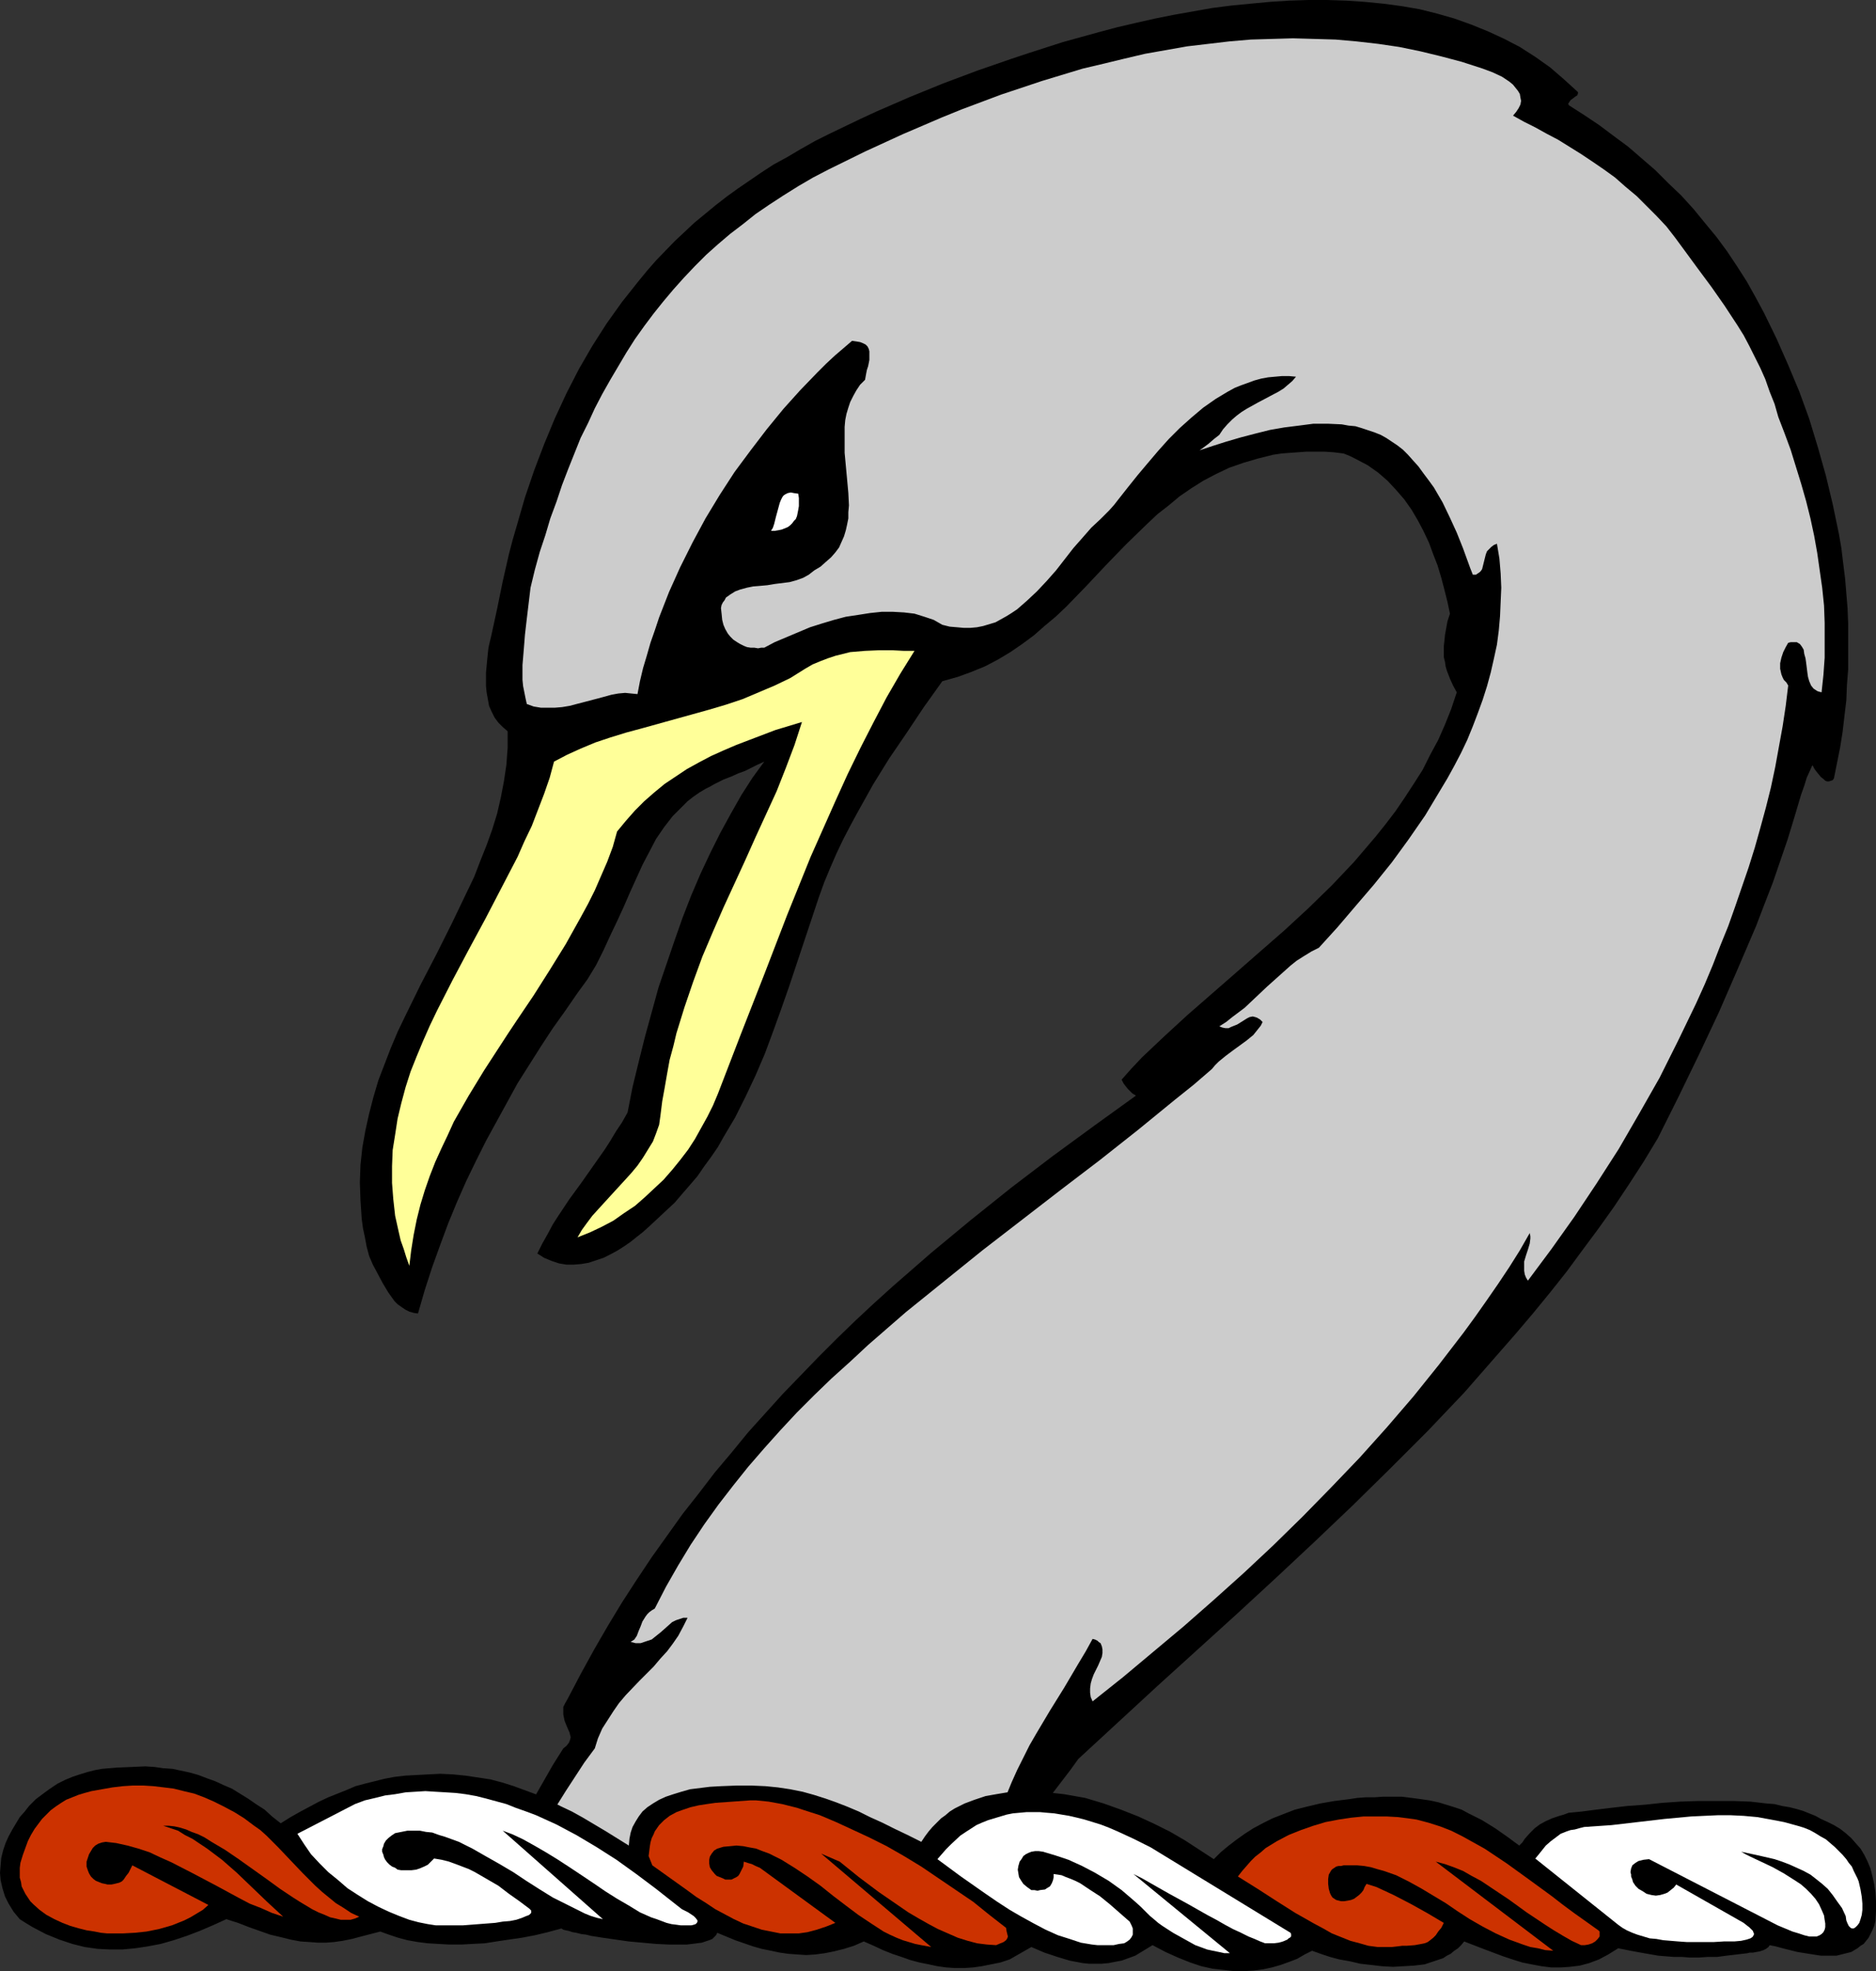 <?xml version="1.0" encoding="UTF-8" standalone="no"?>
<svg
   version="1.0"
   width="129.724mm"
   height="136.22mm"
   id="svg11"
   sodipodi:docname="Swan 1.wmf"
   xmlns:inkscape="http://www.inkscape.org/namespaces/inkscape"
   xmlns:sodipodi="http://sodipodi.sourceforge.net/DTD/sodipodi-0.dtd"
   xmlns="http://www.w3.org/2000/svg"
   xmlns:svg="http://www.w3.org/2000/svg">
  <rect width="100%" height="100%" fill="#333333" stroke="none"/>
  <sodipodi:namedview
     id="namedview11"
     pagecolor="#ffffff"
     bordercolor="#000000"
     borderopacity="0.25"
     inkscape:showpageshadow="2"
     inkscape:pageopacity="0.0"
     inkscape:pagecheckerboard="0"
     inkscape:deskcolor="#d1d1d1"
     inkscape:document-units="mm" />
  <defs
     id="defs1">
    <pattern
       id="WMFhbasepattern"
       patternUnits="userSpaceOnUse"
       width="6"
       height="6"
       x="0"
       y="0" />
  </defs>
  <path
     style="fill:#000000;fill-opacity:1;fill-rule:evenodd;stroke:none"
     d="M 127.825,493.679 H 263.246 l 0.646,-2.747 0.646,-2.586 0.808,-2.747 1.131,-2.586 0.646,-1.778 0.808,-1.778 1.778,-3.232 1.778,-2.909 1.939,-2.747 4.202,-5.494 2.101,-2.747 2.101,-2.909 10.342,-9.534 10.342,-9.534 10.342,-9.373 10.342,-9.373 10.342,-9.534 10.019,-9.373 10.019,-9.534 9.858,-9.696 9.696,-9.696 9.534,-10.019 4.525,-5.171 4.525,-5.171 4.525,-5.171 4.525,-5.333 4.363,-5.333 4.363,-5.494 4.04,-5.494 4.202,-5.656 4.04,-5.656 3.878,-5.817 3.878,-5.979 3.717,-6.141 5.494,-10.989 5.333,-10.989 5.171,-10.989 4.848,-11.15 4.848,-11.312 2.101,-5.494 2.262,-5.817 1.939,-5.656 1.939,-5.656 1.778,-5.817 1.778,-5.979 0.808,-2.262 0.646,-2.101 0.808,-1.778 0.646,-1.454 0.162,0.162 0.162,0.323 0.162,0.323 0.323,0.485 0.646,0.808 0.808,0.97 0.808,0.646 0.323,0.323 0.485,0.162 h 0.485 l 0.485,-0.162 0.485,-0.162 0.323,-0.485 0.808,-4.04 0.808,-4.04 0.646,-4.04 0.485,-4.202 0.485,-4.04 0.162,-4.04 0.323,-4.04 v -4.04 -3.878 -4.04 l -0.162,-4.04 -0.323,-3.878 -0.323,-3.878 -0.485,-3.878 -0.485,-4.04 -0.646,-3.717 -1.616,-7.757 -1.778,-7.433 -2.101,-7.433 -2.262,-7.433 -2.586,-7.11 -2.909,-6.949 -3.07,-6.949 -3.232,-6.625 -2.262,-4.202 -2.262,-4.04 -2.586,-4.04 -2.586,-3.878 -2.747,-3.717 -3.07,-3.717 -2.909,-3.555 -3.232,-3.555 -3.394,-3.232 -3.394,-3.394 -3.555,-3.07 -3.555,-3.07 -3.717,-2.747 -3.878,-2.909 -3.878,-2.586 -4.04,-2.586 v -0.162 l -0.162,-0.162 0.323,-0.485 0.323,-0.485 1.293,-0.97 0.485,-0.323 0.162,-0.485 v -0.323 l -0.162,-0.162 -3.555,-3.232 -3.555,-3.07 -3.878,-2.747 -4.04,-2.586 -4.04,-2.101 -4.202,-1.939 -4.363,-1.778 -4.525,-1.616 -4.525,-1.293 -4.525,-1.131 -4.686,-0.808 -4.848,-0.646 L 356.651,0.485 351.803,0.162 346.793,0 h -4.848 l -5.01,0.162 -5.01,0.323 -5.171,0.485 -5.01,0.485 -5.01,0.646 -10.019,1.778 -4.848,0.97 -5.01,1.131 -4.848,1.131 -4.848,1.293 -4.686,1.293 -4.686,1.293 -4.525,1.454 -4.525,1.454 -4.363,1.454 -8.888,3.07 -9.05,3.394 -8.726,3.555 -8.565,3.717 -4.202,1.939 -4.04,1.939 -4.04,1.939 -3.878,1.939 -3.717,2.101 -3.555,2.101 -3.555,1.939 -3.232,2.101 -3.07,2.101 -3.07,2.101 -2.909,2.101 -2.909,2.262 -2.747,2.262 -2.747,2.262 -2.586,2.424 -2.586,2.424 -4.848,5.01 -2.262,2.586 -2.262,2.747 -4.363,5.494 -4.04,5.656 -3.717,5.817 -3.555,6.141 -3.232,6.302 -3.07,6.625 -2.747,6.625 -2.586,6.787 -2.424,7.11 -2.101,7.272 -1.131,3.878 -0.97,3.717 -0.808,3.555 -0.808,3.555 -1.454,7.11 -0.808,3.717 -0.808,3.717 -0.323,1.293 -0.323,1.454 -0.162,1.454 -0.162,1.616 -0.323,3.394 v 1.778 1.778 l 0.162,1.616 0.323,1.778 0.323,1.778 0.646,1.454 0.808,1.616 0.97,1.293 1.131,1.131 1.293,1.131 v 4.363 l -0.323,4.363 -0.646,4.363 -0.808,4.202 -0.97,4.202 -1.293,4.202 -1.454,4.04 -1.616,4.04 -1.616,4.202 -1.939,4.04 -3.878,8.08 -4.04,8.08 -4.202,8.08 -4.04,8.241 -1.939,4.04 -1.778,4.202 -1.616,4.202 -1.616,4.202 -1.293,4.363 -1.131,4.363 -0.97,4.363 -0.808,4.525 -0.485,4.525 -0.162,4.525 0.162,4.686 0.323,4.848 0.323,2.424 0.485,2.262 0.485,2.586 0.646,2.424 0.485,1.131 0.485,1.131 1.293,2.424 1.293,2.424 1.454,2.424 0.808,1.131 0.808,1.131 0.808,0.808 1.131,0.808 0.97,0.646 0.97,0.485 1.131,0.323 1.131,0.162 1.778,-6.141 1.939,-5.979 2.101,-5.817 2.101,-5.656 2.262,-5.494 2.424,-5.494 2.586,-5.333 2.586,-5.171 2.747,-5.01 2.747,-5.01 2.747,-5.01 3.07,-4.848 3.07,-4.848 3.07,-4.686 3.232,-4.525 3.232,-4.686 2.586,-3.555 2.262,-3.717 1.939,-3.878 1.778,-3.878 1.778,-3.717 1.778,-3.878 1.616,-3.717 1.616,-3.555 1.616,-3.555 1.778,-3.394 1.778,-3.394 2.101,-3.07 2.262,-2.909 1.293,-1.293 1.293,-1.293 1.293,-1.293 1.454,-1.131 1.616,-1.131 1.616,-0.97 1.293,-0.646 1.131,-0.646 2.262,-1.131 2.101,-0.808 1.778,-0.808 1.778,-0.646 3.232,-1.616 1.778,-0.808 -3.07,4.202 -2.909,4.525 -2.747,4.848 -2.747,5.01 -2.586,5.171 -2.586,5.494 -2.424,5.656 -2.262,5.817 -2.101,5.979 -2.101,6.141 -2.101,6.141 -1.778,6.464 -1.778,6.464 -1.616,6.464 -1.616,6.625 -1.293,6.625 -1.454,2.586 -1.616,2.424 -1.454,2.424 -1.454,2.262 -3.07,4.363 -3.07,4.363 -3.07,4.202 -2.909,4.363 -1.454,2.262 -1.293,2.424 -1.454,2.586 -1.293,2.586 1.778,1.131 1.939,0.808 1.939,0.646 1.939,0.323 h 1.939 l 1.939,-0.162 1.939,-0.323 1.939,-0.646 1.939,-0.646 1.939,-0.97 1.778,-0.97 1.778,-1.131 1.616,-1.131 1.616,-1.293 1.454,-1.131 1.454,-1.293 2.262,-2.101 2.424,-2.262 2.262,-2.101 1.939,-2.262 2.101,-2.424 1.939,-2.262 1.778,-2.586 1.778,-2.424 1.778,-2.586 1.454,-2.586 3.07,-5.171 2.747,-5.494 2.586,-5.494 2.424,-5.656 2.101,-5.656 2.101,-5.817 2.101,-5.979 3.878,-11.635 3.878,-11.635 1.454,-4.04 1.616,-3.878 1.616,-3.717 1.778,-3.717 1.939,-3.717 1.939,-3.555 3.878,-6.949 4.202,-6.787 4.525,-6.625 4.525,-6.787 4.848,-6.787 4.04,-1.131 3.555,-1.293 3.555,-1.454 3.394,-1.778 3.232,-1.939 3.07,-2.101 3.07,-2.262 2.747,-2.424 2.909,-2.424 2.747,-2.586 5.333,-5.494 5.171,-5.494 5.171,-5.333 5.494,-5.333 2.747,-2.586 2.909,-2.262 2.909,-2.424 3.07,-2.101 3.07,-1.939 3.394,-1.778 3.394,-1.616 3.717,-1.293 3.878,-1.131 3.878,-0.97 2.101,-0.323 2.101,-0.162 2.262,-0.162 2.262,-0.162 h 2.262 2.424 l 2.424,0.162 2.586,0.323 1.616,0.646 1.616,0.808 3.07,1.616 2.747,1.939 2.424,2.101 2.262,2.424 2.101,2.424 1.939,2.747 1.616,2.747 1.454,2.747 1.454,3.07 1.131,3.07 1.131,2.909 0.97,3.232 0.808,3.07 0.808,3.232 0.646,3.07 -0.646,1.939 -0.323,1.778 -0.323,1.778 -0.162,1.616 -0.162,1.454 v 1.454 1.293 l 0.323,1.293 0.162,1.131 0.323,1.131 0.808,2.101 0.808,1.778 0.97,1.778 -1.454,4.363 -1.616,4.04 -1.778,4.04 -2.101,3.878 -1.939,3.878 -2.262,3.555 -2.424,3.717 -2.424,3.555 -2.586,3.394 -2.586,3.232 -5.656,6.625 -5.818,6.141 -6.141,5.979 -6.302,5.817 -6.302,5.494 -6.464,5.656 -6.302,5.494 -6.302,5.494 -5.979,5.494 -5.818,5.494 -2.747,2.909 -2.586,2.909 0.485,0.97 0.485,0.646 0.646,0.808 0.646,0.646 0.485,0.485 0.485,0.323 0.323,0.162 0.162,0.162 -10.989,7.918 -10.827,7.918 -10.827,8.241 -10.504,8.403 -10.342,8.565 -10.019,8.726 -5.01,4.525 -4.848,4.525 -4.848,4.686 -4.686,4.686 -4.686,4.848 -4.686,4.848 -4.525,5.01 -4.525,5.01 -4.363,5.333 -4.363,5.171 -4.202,5.494 -4.202,5.333 -4.04,5.656 -4.04,5.656 -3.878,5.817 -3.878,5.979 -3.717,6.141 -3.555,6.141 -3.555,6.464 -3.394,6.464 -0.646,1.131 -0.485,0.97 v 0.97 0.97 l 0.162,0.808 0.162,0.808 0.646,1.616 0.646,1.454 0.162,0.646 0.162,0.646 -0.162,0.646 -0.323,0.808 -0.646,0.808 -0.808,0.646 -2.747,4.363 -2.586,4.525 -2.586,4.525 -2.424,4.525 -2.424,4.686 -2.262,4.686 -2.262,4.848 z"
     id="path1" />
  <path
     style="fill:#cccccc;fill-opacity:1;fill-rule:evenodd;stroke:none"
     d="m 137.037,487.7 121.038,-0.323 0.323,-1.616 0.323,-1.778 0.323,-1.778 0.485,-1.616 0.97,-4.04 1.131,-3.878 1.293,-3.555 1.454,-3.555 1.454,-3.232 1.616,-3.232 1.616,-3.232 1.778,-3.07 3.555,-5.979 3.717,-5.979 3.717,-6.302 1.939,-3.232 1.778,-3.232 0.646,0.162 0.646,0.323 0.323,0.323 0.485,0.323 0.323,0.808 0.162,0.808 v 0.97 l -0.162,0.97 -0.485,1.131 -0.485,1.131 -1.131,2.262 -0.485,1.293 -0.323,1.131 -0.162,1.293 v 1.131 l 0.162,1.131 0.485,1.131 7.918,-6.302 7.918,-6.625 7.918,-6.625 7.918,-6.949 7.918,-7.11 7.595,-7.11 7.757,-7.595 7.434,-7.595 7.434,-7.757 7.11,-7.918 6.949,-8.08 6.626,-8.241 6.464,-8.403 3.07,-4.202 3.07,-4.363 2.909,-4.202 2.909,-4.363 2.747,-4.363 2.586,-4.525 0.162,0.808 v 0.646 l -0.162,1.293 -0.485,1.616 -0.485,1.454 -0.485,1.616 v 1.616 0.808 l 0.162,0.97 0.323,0.808 0.485,0.808 6.141,-8.241 5.979,-8.403 5.818,-8.726 5.818,-9.049 5.333,-9.211 5.333,-9.373 4.848,-9.696 4.686,-9.696 2.262,-5.01 2.101,-5.01 1.939,-5.01 2.101,-5.171 1.778,-5.01 1.778,-5.171 1.778,-5.171 1.616,-5.171 1.454,-5.171 1.454,-5.333 1.293,-5.171 1.131,-5.333 0.97,-5.333 0.97,-5.333 0.808,-5.333 0.646,-5.333 -0.485,-0.808 -0.646,-0.646 -0.323,-0.646 -0.323,-0.808 -0.323,-1.454 v -1.454 l 0.323,-1.454 0.485,-1.454 0.646,-1.293 0.646,-1.131 0.646,-0.162 h 0.646 0.485 0.485 l 0.808,0.485 0.485,0.646 0.485,0.808 0.162,1.131 0.323,1.131 0.162,1.131 0.323,2.586 0.162,1.131 0.323,1.131 0.485,1.131 0.646,0.808 0.97,0.646 0.485,0.162 0.646,0.162 0.485,-4.525 0.323,-4.525 v -4.525 -4.525 l -0.162,-4.525 -0.485,-4.686 -0.646,-4.525 -0.646,-4.525 -0.808,-4.525 -0.97,-4.525 -1.131,-4.525 -1.293,-4.525 -2.747,-8.888 -1.616,-4.363 -1.616,-4.202 -0.97,-3.394 -1.293,-3.232 -1.131,-3.232 -1.293,-2.909 -1.454,-2.909 -1.454,-2.909 -1.454,-2.747 -1.616,-2.586 -3.394,-5.171 -3.394,-4.848 -3.717,-5.01 -3.555,-4.848 -2.262,-3.07 -2.262,-2.909 -2.586,-2.747 -2.586,-2.586 -2.586,-2.586 -2.909,-2.424 -2.747,-2.424 -2.909,-2.101 -3.07,-2.101 -2.909,-1.939 -5.979,-3.717 -3.07,-1.616 -2.909,-1.616 -2.909,-1.454 -2.909,-1.616 0.808,-0.97 0.646,-0.97 0.485,-0.97 0.162,-0.97 -0.162,-0.808 -0.162,-0.97 -0.485,-0.808 -0.646,-0.808 -0.646,-0.808 -0.97,-0.808 -0.97,-0.646 -0.97,-0.646 -2.424,-1.131 -2.586,-0.97 -5.494,-1.778 -5.494,-1.454 -5.333,-1.293 -5.494,-1.131 -5.494,-0.808 -5.656,-0.646 -5.494,-0.485 -5.494,-0.162 -5.656,-0.162 -5.494,0.162 -5.494,0.162 -5.656,0.485 -5.494,0.646 -5.494,0.646 -5.494,0.97 -5.494,0.97 -5.494,1.293 -5.333,1.293 -5.494,1.293 -5.333,1.616 -5.333,1.616 -5.333,1.778 -5.333,1.778 -5.171,1.939 -5.171,1.939 -5.171,2.101 -10.181,4.363 -9.858,4.525 -9.534,4.686 -4.04,2.101 -3.878,2.262 -3.878,2.424 -3.717,2.424 -3.555,2.424 -3.232,2.586 -3.394,2.586 -3.232,2.747 -3.07,2.747 -2.909,2.909 -2.909,3.07 -2.747,3.07 -2.586,3.07 -2.586,3.232 -2.424,3.232 -2.424,3.394 -2.262,3.555 -2.101,3.555 -2.101,3.555 -2.101,3.717 -1.939,3.717 -1.778,3.878 -1.939,3.878 -1.616,4.04 -1.616,4.04 -1.616,4.202 -1.454,4.363 -1.616,4.363 -1.293,4.363 -1.454,4.363 -1.293,4.686 -1.131,4.686 -0.485,4.04 -0.485,4.04 -0.485,4.202 -0.323,4.04 -0.323,3.878 v 1.939 1.939 l 0.162,1.616 0.323,1.616 0.323,1.616 0.323,1.454 1.778,0.646 1.939,0.323 h 1.778 1.778 l 1.939,-0.162 1.939,-0.323 3.717,-0.97 3.717,-0.97 3.555,-0.97 1.778,-0.323 1.778,-0.162 1.616,0.162 1.616,0.162 0.646,-3.394 0.808,-3.394 0.97,-3.232 0.97,-3.394 1.131,-3.232 1.131,-3.394 2.586,-6.625 2.909,-6.464 3.232,-6.464 3.394,-6.302 3.717,-6.141 3.878,-5.979 4.202,-5.656 4.202,-5.494 4.363,-5.333 4.363,-4.848 4.525,-4.686 2.262,-2.262 2.262,-2.101 2.262,-1.939 2.262,-1.939 1.131,0.162 0.97,0.162 0.808,0.323 0.646,0.323 0.485,0.485 0.323,0.646 0.162,0.646 v 0.646 0.808 0.808 l -0.323,1.616 -0.323,0.97 -0.162,0.808 -0.323,1.778 -1.293,1.293 -0.97,1.454 -0.808,1.454 -0.808,1.616 -0.485,1.454 -0.485,1.616 -0.323,1.616 -0.162,1.778 v 3.394 3.394 l 0.646,6.949 0.323,3.555 0.162,3.232 -0.162,1.778 v 1.616 l -0.323,1.616 -0.323,1.454 -0.485,1.616 -0.646,1.454 -0.646,1.454 -0.97,1.293 -1.131,1.293 -1.293,1.131 -1.454,1.293 -1.616,0.97 -1.454,1.131 -1.454,0.808 -1.778,0.646 -1.778,0.485 -3.878,0.485 -0.97,0.162 -0.97,0.162 -1.778,0.162 -1.939,0.162 -1.616,0.323 -1.778,0.485 -1.293,0.485 -1.293,0.808 -1.131,0.808 -0.323,0.646 -0.485,0.646 -0.323,0.646 -0.162,0.808 0.162,1.454 0.162,1.616 0.323,1.293 0.485,1.131 0.646,1.131 0.646,0.808 0.808,0.808 0.97,0.646 0.808,0.485 0.97,0.485 0.808,0.323 0.97,0.162 h 0.97 l 0.97,0.162 0.808,-0.162 h 0.808 l 2.747,-1.454 3.07,-1.293 3.07,-1.293 3.07,-1.293 3.07,-0.97 3.232,-0.97 3.07,-0.808 3.232,-0.485 3.07,-0.485 3.07,-0.323 h 2.909 l 2.909,0.162 2.747,0.323 2.586,0.808 2.424,0.808 1.131,0.646 1.131,0.646 1.939,0.485 1.939,0.162 1.778,0.162 h 1.616 l 1.778,-0.162 1.616,-0.323 1.616,-0.485 1.616,-0.485 1.454,-0.808 1.454,-0.808 1.293,-0.808 1.454,-0.97 2.586,-2.262 2.586,-2.424 2.586,-2.747 2.424,-2.747 4.525,-5.817 2.424,-2.747 2.262,-2.586 2.424,-2.262 2.262,-2.262 1.293,-1.454 1.131,-1.454 2.424,-3.07 2.586,-3.232 2.586,-3.07 2.747,-3.232 2.747,-3.07 2.909,-2.909 3.07,-2.747 3.07,-2.586 3.232,-2.262 3.232,-1.939 1.778,-0.97 1.616,-0.646 1.778,-0.646 1.778,-0.646 1.778,-0.485 1.778,-0.323 1.778,-0.162 1.778,-0.162 h 1.939 l 1.778,0.162 -0.97,1.131 -1.131,0.97 -1.131,0.97 -1.293,0.808 -2.747,1.454 -2.747,1.454 -2.909,1.616 -1.293,0.808 -1.293,0.97 -1.131,0.97 -1.293,1.293 -1.131,1.293 -0.97,1.454 -1.454,1.131 -1.293,1.131 -1.293,0.97 -1.131,0.808 3.394,-1.131 3.555,-1.131 3.878,-1.131 3.717,-0.97 3.878,-0.97 3.717,-0.646 3.878,-0.485 3.717,-0.485 h 3.878 l 3.555,0.162 1.778,0.323 1.778,0.162 1.616,0.485 3.394,1.131 1.616,0.646 1.454,0.808 1.454,0.97 1.454,0.97 1.454,1.131 1.293,1.293 1.293,1.454 1.454,1.616 1.293,1.778 1.454,1.939 1.293,1.778 2.262,3.878 1.939,4.04 1.778,3.878 1.616,4.04 1.293,3.555 0.646,1.778 0.646,1.616 h 0.808 l 0.485,-0.323 0.485,-0.323 0.323,-0.323 0.323,-0.485 0.162,-0.646 0.323,-1.293 0.323,-1.293 0.162,-0.646 0.323,-0.808 0.485,-0.485 0.646,-0.646 0.646,-0.485 0.808,-0.323 0.646,3.878 0.323,3.878 0.162,3.717 -0.162,3.717 -0.162,3.717 -0.323,3.717 -0.485,3.717 -0.808,3.717 -0.808,3.555 -0.97,3.555 -1.131,3.555 -1.293,3.555 -1.293,3.394 -1.454,3.555 -1.616,3.394 -1.778,3.394 -1.778,3.232 -1.939,3.232 -1.939,3.232 -1.939,3.232 -4.363,6.302 -4.363,5.979 -4.686,5.817 -4.848,5.656 -4.686,5.494 -4.848,5.333 -1.939,0.97 -2.101,1.293 -1.778,1.131 -1.616,1.293 -3.07,2.747 -3.07,2.747 -2.909,2.747 -2.909,2.747 -3.232,2.424 -1.616,1.293 -1.778,1.131 0.808,0.323 0.808,0.162 h 0.808 l 0.646,-0.323 1.616,-0.646 1.293,-0.808 1.293,-0.808 0.646,-0.323 0.808,-0.162 0.646,0.162 0.485,0.162 0.808,0.485 0.646,0.646 -0.485,0.97 -0.646,0.808 -1.293,1.616 -1.778,1.454 -1.778,1.293 -1.778,1.293 -1.939,1.454 -1.778,1.454 -0.97,0.97 -0.808,0.97 -4.686,4.04 -4.848,3.878 -9.696,7.918 -10.019,7.918 -10.181,7.757 -20.523,15.837 -10.019,8.08 -10.019,8.08 -9.858,8.565 -4.686,4.363 -4.848,4.363 -4.525,4.363 -4.525,4.525 -4.363,4.686 -4.202,4.686 -4.202,4.848 -3.878,4.848 -3.878,5.01 -3.717,5.171 -3.555,5.333 -3.232,5.333 -3.232,5.656 -2.909,5.656 -0.808,0.485 -0.646,0.485 -0.485,0.485 -0.485,0.646 -0.808,1.293 -0.485,1.293 -0.485,1.131 -0.485,1.293 -0.646,0.97 -0.485,0.323 -0.485,0.323 1.293,0.323 h 1.293 l 0.97,-0.323 0.97,-0.323 0.97,-0.323 0.808,-0.646 1.616,-1.293 1.454,-1.293 1.454,-1.293 0.97,-0.485 0.97,-0.323 0.97,-0.323 h 1.131 l -1.131,2.262 -1.293,2.424 -1.454,2.101 -1.454,1.939 -1.778,1.939 -1.778,2.101 -1.778,1.778 -1.939,1.939 -3.555,3.717 -1.778,2.101 -1.454,2.101 -1.454,2.262 -1.454,2.262 -1.131,2.586 -0.808,2.586 -2.747,3.717 -2.424,3.717 -2.424,3.717 -2.424,3.878 -2.262,3.878 -2.101,3.878 -1.939,4.04 z"
     id="path2" />
  <path
     style="fill:#ffff99;fill-opacity:1;fill-rule:evenodd;stroke:none"
     d="m 106.979,330.628 0.485,-4.04 0.646,-4.04 0.808,-4.04 0.97,-3.878 1.131,-3.717 1.293,-3.717 1.454,-3.717 1.616,-3.555 1.616,-3.394 1.616,-3.555 1.939,-3.394 1.939,-3.394 4.04,-6.625 4.202,-6.464 2.101,-3.232 2.262,-3.394 4.363,-6.464 4.202,-6.625 4.202,-6.787 3.878,-6.949 1.939,-3.555 1.778,-3.555 1.616,-3.717 1.616,-3.717 1.454,-3.878 1.131,-4.04 2.262,-2.747 2.424,-2.747 2.424,-2.424 2.586,-2.262 2.747,-2.262 2.909,-1.939 2.909,-1.939 3.232,-1.778 3.07,-1.616 3.232,-1.454 3.394,-1.454 3.394,-1.293 6.787,-2.586 6.949,-2.101 -1.939,5.979 -2.262,5.979 -2.424,6.141 -2.747,5.979 -2.747,5.979 -2.747,6.141 -5.656,12.281 -2.747,6.302 -2.747,6.464 -2.424,6.625 -2.262,6.625 -2.101,6.787 -0.808,3.394 -0.97,3.555 -0.646,3.555 -0.646,3.717 -0.646,3.555 -0.485,3.878 -0.323,2.262 -0.808,2.262 -0.808,2.101 -1.293,2.101 -1.293,2.101 -1.454,2.101 -1.616,1.939 -1.616,1.778 -3.555,3.878 -3.394,3.717 -1.616,1.778 -1.454,1.939 -1.293,1.778 -1.131,1.939 3.232,-1.293 3.07,-1.454 3.07,-1.616 2.747,-1.939 2.909,-1.939 2.586,-2.262 2.424,-2.262 2.424,-2.262 2.262,-2.586 2.101,-2.586 2.101,-2.747 1.778,-2.747 1.616,-2.909 1.616,-2.909 1.454,-2.909 1.293,-3.07 5.979,-15.513 6.141,-15.675 5.979,-15.513 3.07,-7.595 3.07,-7.595 3.232,-7.272 3.232,-7.272 3.232,-7.11 3.394,-6.949 3.394,-6.625 3.394,-6.464 3.555,-6.141 3.717,-5.979 h -1.293 -1.454 l -3.07,-0.162 h -3.394 l -3.717,0.162 -1.939,0.162 -1.939,0.162 -1.939,0.485 -1.939,0.485 -1.939,0.646 -2.101,0.808 -1.939,0.808 -1.939,1.131 -3.878,2.424 -4.04,1.939 -4.202,1.778 -4.202,1.778 -4.363,1.454 -4.363,1.293 -8.726,2.424 -8.726,2.424 -4.202,1.131 -4.202,1.293 -3.878,1.293 -3.878,1.616 -3.555,1.616 -3.394,1.778 -1.131,4.202 -1.454,4.202 -1.616,4.202 -1.616,4.202 -1.939,4.04 -1.778,4.04 -4.202,8.08 -4.202,8.08 -4.363,8.08 -4.202,7.918 -4.04,7.918 -1.939,4.04 -1.778,4.04 -1.616,3.878 -1.616,4.04 -1.293,4.04 -1.131,4.202 -0.97,4.04 -0.646,4.202 -0.646,4.04 -0.162,4.202 v 4.363 l 0.323,4.202 0.485,4.363 0.97,4.363 0.485,2.101 0.808,2.262 0.646,2.101 z"
     id="path3" />
  <path
     style="fill:#ffffff;fill-opacity:1;fill-rule:evenodd;stroke:none"
     d="m 201.515,138.65 h 0.97 l 0.97,-0.162 0.808,-0.162 0.808,-0.323 0.808,-0.323 0.646,-0.485 0.485,-0.485 0.485,-0.646 0.485,-0.485 0.323,-0.808 0.162,-0.808 0.162,-0.808 0.162,-0.97 v -0.97 -1.131 l -0.162,-1.131 -1.131,-0.162 -0.808,-0.162 -0.808,0.162 -0.646,0.323 -0.485,0.323 -0.323,0.485 -0.323,0.646 -0.323,0.808 -0.485,1.778 -0.485,1.778 -0.485,1.939 -0.323,0.97 z"
     id="path4" />
  <path
     style="fill:#000000;fill-opacity:1;fill-rule:evenodd;stroke:none"
     d="m 301.222,508.061 -4.525,2.747 -1.778,0.646 -1.778,0.646 -1.778,0.323 -1.616,0.323 -1.778,0.162 h -1.616 -1.778 l -1.616,-0.162 -3.394,-0.646 -3.232,-0.97 -3.394,-1.131 -3.394,-1.454 -5.656,3.232 -2.424,0.808 -2.424,0.485 -2.424,0.485 -2.262,0.323 -2.424,0.162 h -2.262 l -2.424,-0.162 -2.262,-0.323 -2.262,-0.485 -2.424,-0.485 -2.424,-0.646 -2.262,-0.808 -2.424,-0.808 -2.424,-0.97 -2.424,-1.131 -2.586,-1.131 -2.586,1.131 -2.586,0.808 -2.586,0.646 -2.424,0.485 -2.424,0.323 -2.424,0.162 -2.424,-0.162 -2.262,-0.162 -2.262,-0.323 -2.262,-0.485 -2.424,-0.485 -2.262,-0.646 -4.686,-1.616 -4.686,-1.939 -0.323,0.646 -0.485,0.485 -0.485,0.485 -0.808,0.323 -0.97,0.323 -0.97,0.323 -1.293,0.162 -1.293,0.162 -1.293,0.162 h -1.454 -3.232 l -3.394,-0.162 -3.555,-0.323 -3.555,-0.323 -3.394,-0.485 -3.394,-0.485 -3.07,-0.485 -1.293,-0.323 -1.293,-0.162 -1.293,-0.323 -0.97,-0.162 -0.97,-0.323 -0.808,-0.162 -0.646,-0.162 -0.485,-0.323 -3.555,0.97 -3.394,0.808 -3.394,0.646 -3.394,0.485 -3.232,0.485 -3.07,0.485 -3.232,0.162 -2.909,0.162 h -3.07 l -2.909,-0.162 -2.747,-0.162 -2.586,-0.323 -2.747,-0.485 -2.424,-0.646 -2.424,-0.808 -2.262,-0.808 -5.01,1.293 -2.424,0.646 -2.424,0.485 -2.262,0.323 -2.101,0.162 h -2.101 l -2.101,-0.162 -2.424,-0.162 -2.586,-0.485 -2.586,-0.646 -2.747,-0.646 -2.747,-0.97 -2.747,-0.97 -2.909,-1.131 -3.07,-0.97 -3.555,1.616 -3.394,1.454 -3.394,1.293 -3.394,1.131 -3.394,0.97 -3.394,0.646 -3.232,0.485 -3.394,0.323 h -3.232 l -3.232,-0.162 -3.394,-0.485 -3.232,-0.808 -3.394,-1.131 -3.555,-1.454 -3.394,-1.778 -1.616,-0.97 -1.778,-1.131 L 3.555,499.335 2.262,497.234 1.293,495.295 0.646,493.194 0.162,491.094 0,489.154 l 0.162,-1.939 0.162,-1.939 0.485,-1.939 0.646,-1.939 0.808,-1.778 0.97,-1.778 0.97,-1.616 0.97,-1.616 1.293,-1.454 1.131,-1.454 1.778,-1.778 1.939,-1.454 1.778,-1.293 1.939,-1.293 1.939,-0.97 1.939,-0.808 1.939,-0.646 2.101,-0.646 1.939,-0.485 1.778,-0.323 3.878,-0.323 3.878,-0.162 3.555,-0.162 2.424,0.162 2.262,0.323 2.424,0.162 2.262,0.485 2.262,0.485 2.262,0.646 2.101,0.808 2.262,0.808 2.101,0.97 2.262,0.97 2.101,1.293 2.101,1.293 2.101,1.454 2.262,1.454 1.939,1.778 2.262,1.778 2.586,-1.616 2.586,-1.454 2.424,-1.293 2.424,-1.293 2.424,-1.131 2.424,-0.97 2.424,-0.97 2.262,-0.97 2.424,-0.646 2.586,-0.646 2.586,-0.646 2.586,-0.485 2.747,-0.323 2.909,-0.162 3.07,-0.162 3.232,-0.162 3.394,0.162 3.232,0.323 3.232,0.485 3.232,0.485 3.07,0.808 3.07,0.97 3.07,1.131 3.07,1.131 2.909,1.293 3.07,1.616 3.07,1.454 2.909,1.616 5.979,3.555 5.979,3.717 0.162,-1.778 0.323,-1.616 0.485,-1.454 0.808,-1.454 0.808,-1.293 0.97,-1.293 1.293,-1.131 1.454,-0.97 1.616,-0.97 1.778,-0.808 1.939,-0.646 2.101,-0.646 2.262,-0.646 2.586,-0.323 2.586,-0.323 2.909,-0.162 4.202,-0.162 h 3.717 l 3.717,0.162 3.232,0.323 3.232,0.485 3.232,0.646 2.909,0.808 3.07,0.97 2.747,0.97 2.909,1.131 3.07,1.293 2.909,1.454 3.232,1.454 3.232,1.616 3.394,1.616 3.555,1.778 0.97,-1.454 0.97,-1.293 0.97,-1.131 1.131,-1.131 1.131,-1.131 1.131,-0.808 1.131,-0.97 1.293,-0.808 2.586,-1.293 2.586,-0.97 2.909,-0.97 2.747,-0.485 2.909,-0.485 3.07,-0.162 h 2.909 l 3.07,0.162 2.909,0.162 2.909,0.323 2.747,0.485 2.747,0.485 4.848,1.454 4.525,1.616 4.525,1.778 4.202,1.939 4.202,2.101 3.878,2.262 3.717,2.424 3.717,2.424 1.778,-1.778 1.939,-1.616 2.101,-1.616 2.262,-1.616 2.262,-1.454 2.424,-1.293 2.586,-1.293 2.909,-1.131 2.909,-1.131 3.232,-0.808 3.394,-0.808 3.717,-0.646 3.878,-0.485 2.101,-0.323 2.262,-0.162 h 2.262 l 2.262,-0.162 h 4.848 l 2.586,0.323 2.424,0.323 2.262,0.323 2.262,0.485 2.101,0.646 2.101,0.646 1.939,0.646 1.778,0.97 3.555,1.778 3.394,2.101 3.232,2.262 3.07,2.262 0.808,-0.808 0.646,-0.97 1.293,-1.454 1.293,-1.293 1.293,-0.97 1.454,-0.808 1.778,-0.808 1.939,-0.646 1.131,-0.323 1.293,-0.485 1.778,-0.162 1.616,-0.162 3.717,-0.485 4.04,-0.485 4.202,-0.485 4.525,-0.323 4.525,-0.485 4.686,-0.323 4.686,-0.162 h 4.686 4.686 l 4.363,0.162 4.202,0.485 2.101,0.162 1.939,0.485 1.939,0.323 1.939,0.485 1.616,0.485 1.616,0.646 1.616,0.646 1.454,0.808 1.778,0.808 1.616,0.808 1.616,0.97 1.454,1.131 1.454,1.293 1.131,1.293 1.293,1.454 0.97,1.616 0.808,1.616 0.808,1.939 0.485,1.939 0.485,2.101 0.323,2.101 0.162,2.424 v 2.586 l -0.162,2.586 -0.323,1.293 -0.485,1.131 -0.485,0.97 -0.485,0.97 -0.646,0.808 -0.646,0.808 -0.808,0.485 -0.808,0.646 -0.808,0.485 -0.808,0.485 -1.939,0.485 -1.939,0.485 h -1.939 -2.101 l -2.101,-0.323 -4.04,-0.646 -1.939,-0.485 -1.939,-0.485 -1.778,-0.485 -1.616,-0.323 -0.323,0.485 -0.646,0.485 -0.646,0.323 -0.97,0.323 -1.778,0.323 h -0.808 l -0.646,0.162 -2.747,0.323 -2.747,0.323 -2.424,0.323 h -2.424 l -2.424,0.162 h -2.262 l -2.101,-0.162 h -2.101 l -4.04,-0.323 -3.717,-0.646 -3.555,-0.646 -3.232,-0.646 -2.586,1.616 -2.424,1.293 -2.586,0.97 -2.424,0.646 -2.586,0.323 -2.424,0.162 h -2.424 l -2.586,-0.323 -2.586,-0.485 -2.424,-0.485 -2.586,-0.808 -2.424,-0.808 -5.171,-1.939 -5.01,-1.939 -0.808,0.97 -0.808,0.808 -0.97,0.646 -0.97,0.808 -0.97,0.485 -0.97,0.646 -2.424,0.808 -2.424,0.808 -2.747,0.323 -2.747,0.162 -2.747,0.162 -2.909,-0.162 -2.747,-0.323 -2.909,-0.323 -2.747,-0.646 -2.747,-0.485 -2.424,-0.646 -2.424,-0.808 -2.262,-0.808 -1.939,0.97 -1.939,1.131 -2.101,0.808 -2.262,0.808 -2.262,0.646 -2.262,0.485 -2.424,0.323 -2.586,0.162 h -2.586 l -2.747,-0.323 -2.909,-0.323 -2.909,-0.646 -2.909,-0.97 -3.232,-1.293 -3.232,-1.454 z"
     id="path5" />
  <path
     style="fill:#ffffff;fill-opacity:1;fill-rule:evenodd;stroke:none"
     d="m 299.768,499.658 -1.616,-1.616 -1.616,-1.454 -3.394,-2.909 -3.394,-2.424 -3.555,-2.101 -3.394,-1.778 -3.555,-1.616 -3.394,-1.131 -1.616,-0.485 -1.616,-0.485 -1.131,-0.162 h -0.97 l -0.97,0.162 -0.808,0.323 -0.646,0.323 -0.646,0.485 -0.485,0.808 -0.485,0.646 -0.323,1.131 -0.162,0.97 0.162,0.97 0.162,0.97 0.485,0.808 0.646,0.97 0.97,0.808 1.131,0.808 h 0.808 l 0.808,0.162 0.646,-0.162 1.293,-0.162 0.485,-0.323 0.808,-0.485 0.485,-0.808 0.323,-0.808 0.162,-0.808 v -0.808 l 1.131,0.162 0.97,0.162 1.131,0.485 1.293,0.485 1.131,0.485 1.293,0.646 2.424,1.616 2.747,1.778 2.586,2.101 2.586,2.262 2.586,2.262 0.485,0.97 0.323,0.808 v 0.808 0.808 l -0.323,0.646 -0.485,0.646 -0.646,0.485 -0.808,0.485 -1.293,0.162 -1.454,0.323 h -1.293 -1.454 -1.454 l -1.454,-0.162 -2.909,-0.485 -2.909,-0.97 -3.07,-0.97 -3.232,-1.454 -3.07,-1.616 -3.232,-1.778 -3.07,-1.778 -3.232,-2.101 -3.07,-2.101 -6.464,-4.525 -6.141,-4.525 1.131,-1.293 1.131,-1.293 1.293,-1.293 2.424,-2.262 1.454,-0.97 2.747,-1.778 1.454,-0.646 1.616,-0.646 1.616,-0.485 1.616,-0.485 1.616,-0.485 1.616,-0.323 1.778,-0.162 1.778,-0.162 h 1.778 1.778 l 1.778,0.162 1.939,0.162 1.939,0.323 1.939,0.323 2.101,0.485 1.939,0.485 2.101,0.646 2.101,0.646 2.101,0.808 2.262,0.97 2.101,0.97 2.101,0.97 2.262,1.131 2.262,1.131 36.522,22.3 0.162,0.323 v 0.323 0.323 l -0.323,0.323 -0.323,0.162 -0.323,0.323 -1.131,0.485 -1.131,0.323 -1.293,0.162 h -1.293 -0.97 l -1.293,-0.485 -1.454,-0.646 -1.616,-0.646 -1.939,-0.97 -2.101,-0.97 -2.101,-1.131 -2.262,-1.293 -2.424,-1.293 -4.848,-2.747 -5.01,-2.747 -4.848,-2.747 -2.262,-1.293 -2.262,-1.131 25.21,20.684 h -1.454 l -1.454,-0.323 -1.616,-0.323 -1.454,-0.323 -3.07,-1.131 -2.909,-1.616 -2.909,-1.616 -2.747,-1.778 -1.131,-0.808 -1.131,-0.97 -0.97,-0.808 z"
     id="path6" />
  <path
     style="fill:#ffffff;fill-opacity:1;fill-rule:evenodd;stroke:none"
     d="m 422.907,502.729 -21.654,-17.291 0.808,-0.97 0.646,-0.808 1.293,-1.616 1.293,-1.131 1.293,-0.97 1.293,-0.97 1.616,-0.646 0.97,-0.323 1.131,-0.162 1.131,-0.323 1.293,-0.323 7.11,-0.485 6.949,-0.808 6.949,-0.808 6.949,-0.646 3.394,-0.162 3.555,-0.162 h 3.394 l 3.394,0.162 3.555,0.323 3.555,0.646 3.394,0.646 3.555,0.97 1.616,0.485 1.616,0.646 1.454,0.808 1.293,0.808 1.454,0.808 1.131,0.97 1.131,0.97 1.131,1.131 0.97,0.97 0.97,1.131 0.646,0.97 0.808,0.97 0.485,1.131 0.485,0.97 0.485,0.97 0.323,0.808 0.485,2.101 0.323,1.939 0.162,1.778 v 1.616 l -0.162,1.293 -0.323,1.131 -0.323,0.97 -0.485,0.646 -0.485,0.485 -0.485,0.323 h -0.485 l -0.323,-0.162 -0.485,-0.485 -0.323,-0.646 -0.323,-0.808 -0.162,-1.131 -0.97,-2.101 -1.293,-1.778 -1.131,-1.616 -1.293,-1.616 -1.454,-1.293 -1.616,-1.293 -1.454,-1.131 -1.778,-0.97 -1.778,-0.808 -1.778,-0.808 -2.101,-0.808 -1.939,-0.646 -2.101,-0.485 -2.101,-0.485 -4.525,-0.97 1.131,0.646 1.293,0.646 2.747,1.293 3.07,1.454 2.909,1.616 3.07,1.939 1.454,0.97 1.293,1.131 1.293,1.293 1.131,1.293 0.97,1.454 0.808,1.778 0.485,1.131 0.162,1.131 0.162,0.97 v 0.97 l -0.162,0.646 -0.323,0.646 -0.485,0.485 -0.485,0.323 -0.808,0.323 h -0.97 -0.97 l -1.293,-0.323 -1.454,-0.485 -1.616,-0.485 -1.939,-0.808 -1.939,-0.808 -33.613,-17.291 -1.454,0.162 -1.293,0.323 -0.808,0.485 -0.808,0.646 -0.323,0.808 -0.162,0.97 0.162,0.646 v 0.485 l 0.323,0.808 0.162,0.646 0.646,0.97 0.808,0.808 1.131,0.646 0.97,0.646 1.293,0.323 1.131,0.162 1.131,-0.162 1.131,-0.323 0.808,-0.323 0.808,-0.646 0.808,-0.646 0.646,-0.808 17.614,10.019 0.808,0.646 0.646,0.485 0.485,0.485 0.485,0.485 0.162,0.485 0.162,0.323 -0.162,0.323 -0.162,0.323 -0.162,0.162 -0.485,0.323 -0.485,0.162 -0.485,0.162 -1.454,0.323 -1.778,0.162 h -2.747 l -2.586,0.162 h -7.11 l -2.262,-0.162 -1.939,-0.162 -1.939,-0.162 -1.778,-0.323 -1.778,-0.162 -1.616,-0.485 -1.616,-0.485 -1.293,-0.485 -1.454,-0.646 -1.131,-0.646 z"
     id="path7" />
  <path
     style="fill:#cc3200;fill-opacity:1;fill-rule:evenodd;stroke:none"
     d="m 5.333,486.569 0.646,-2.101 0.646,-1.778 0.646,-1.778 0.808,-1.616 0.97,-1.616 0.97,-1.293 0.97,-1.293 1.131,-1.131 1.131,-1.131 1.293,-0.97 1.454,-0.97 1.293,-0.808 1.616,-0.646 1.616,-0.646 1.616,-0.485 1.778,-0.485 2.747,-0.485 2.747,-0.485 2.747,-0.323 2.586,-0.162 h 2.747 l 2.586,0.162 2.747,0.323 2.586,0.323 2.586,0.646 2.747,0.646 2.586,0.97 2.586,1.131 2.586,1.293 2.747,1.454 2.586,1.616 2.586,1.939 1.616,1.131 1.616,1.454 3.07,3.07 3.07,3.232 3.232,3.394 3.394,3.394 1.778,1.616 1.778,1.454 1.778,1.454 2.101,1.293 1.939,1.293 2.101,0.97 -1.131,0.485 -1.131,0.323 H 90.334 89.041 l -1.293,-0.323 -1.454,-0.323 -1.454,-0.646 -1.616,-0.646 -1.616,-0.808 -1.616,-0.97 -1.616,-0.97 -1.778,-1.131 -3.394,-2.262 -3.555,-2.586 -7.272,-5.171 -3.555,-2.424 -3.555,-2.101 -1.778,-1.131 -1.616,-0.808 -1.778,-0.646 -1.454,-0.646 -1.616,-0.485 -1.454,-0.323 -1.454,-0.162 h -1.454 l 1.939,0.646 1.939,0.646 1.778,1.131 1.939,0.97 1.939,1.293 1.939,1.293 1.939,1.454 1.939,1.454 3.878,3.394 3.878,3.717 4.04,3.878 4.202,3.878 -2.909,-0.97 -2.909,-1.293 -2.909,-1.131 -3.07,-1.616 -5.656,-3.07 -3.07,-1.616 -2.747,-1.454 -5.979,-3.07 -2.909,-1.293 -2.747,-1.293 -2.909,-0.97 -2.909,-0.808 -2.909,-0.646 -2.747,-0.323 -0.97,0.162 -0.97,0.323 -0.808,0.485 -0.646,0.646 -0.485,0.808 -0.485,0.808 -0.323,0.97 -0.323,0.97 v 1.293 l 0.323,0.97 0.323,0.808 0.485,0.808 0.646,0.646 0.646,0.485 0.808,0.323 0.808,0.323 0.808,0.162 0.646,0.162 h 0.97 l 0.808,-0.162 0.646,-0.162 0.646,-0.162 0.646,-0.323 0.485,-0.485 0.646,-0.97 0.646,-0.808 0.485,-0.97 0.485,-0.97 19.877,10.342 -1.454,1.293 -1.616,0.97 -1.616,0.97 -1.616,0.808 -1.616,0.646 -1.616,0.646 -3.394,0.97 -3.232,0.646 -3.07,0.323 -3.07,0.162 h -2.909 -1.293 l -1.616,-0.162 -1.616,-0.323 -2.101,-0.323 -1.939,-0.485 -2.262,-0.646 -2.101,-0.808 -2.101,-0.97 -2.101,-1.131 -1.778,-1.293 L 8.726,497.396 7.918,496.588 7.272,495.618 6.626,494.649 6.141,493.679 5.656,492.709 5.494,491.578 5.171,490.447 v -1.293 -1.293 z"
     id="path8" />
  <path
     style="fill:#cc3200;fill-opacity:1;fill-rule:evenodd;stroke:none"
     d="m 362.307,508.546 h -2.262 l -2.424,-0.323 -2.262,-0.646 -2.424,-0.646 -2.424,-0.97 -2.424,-0.97 -2.262,-1.293 -2.424,-1.293 -4.848,-2.747 -4.848,-3.07 -5.01,-3.232 -5.171,-3.232 1.131,-1.454 1.131,-1.293 1.131,-1.293 1.131,-1.131 1.454,-1.131 1.293,-1.131 2.909,-1.778 3.07,-1.616 3.232,-1.293 3.232,-1.131 3.232,-0.97 3.394,-0.646 3.232,-0.485 3.232,-0.323 h 3.232 2.909 l 2.909,0.162 2.586,0.323 2.262,0.323 3.07,0.808 3.07,0.97 2.909,1.131 2.909,1.454 2.909,1.616 2.909,1.616 2.909,1.939 2.909,1.939 5.818,4.202 5.979,4.363 2.909,2.262 3.07,2.262 6.141,4.363 0.323,0.323 v 0.485 0.808 l -0.485,0.646 -0.646,0.646 -0.808,0.485 -0.97,0.323 -0.97,0.162 h -0.97 l -2.424,-1.131 -2.262,-1.293 -2.424,-1.454 -2.262,-1.454 -4.848,-3.232 -4.686,-3.394 -4.848,-3.232 -2.424,-1.616 -2.424,-1.293 -2.262,-1.293 -2.424,-0.97 -2.262,-0.808 -2.424,-0.646 30.704,23.27 -2.101,-0.162 -1.939,-0.485 -1.939,-0.323 -1.939,-0.646 -3.555,-1.293 -3.555,-1.616 -3.394,-1.778 -3.394,-1.939 -3.232,-2.101 -3.07,-2.101 -3.232,-1.939 -3.232,-1.939 -3.232,-1.778 -3.232,-1.616 -3.232,-1.131 -1.778,-0.485 -1.616,-0.485 -1.778,-0.323 -1.778,-0.162 h -1.778 -1.778 l -0.646,0.162 h -0.646 l -0.646,0.162 -0.485,0.323 -0.485,0.323 -0.323,0.323 -0.646,1.131 -0.162,1.131 v 1.293 l 0.162,1.293 0.323,1.131 0.323,0.646 0.323,0.485 0.485,0.323 0.485,0.323 0.646,0.162 0.646,0.162 h 0.808 l 0.97,-0.162 0.808,-0.162 0.808,-0.323 0.646,-0.485 0.646,-0.485 0.646,-0.646 0.485,-0.646 0.323,-0.808 0.485,-0.808 2.586,0.808 4.525,2.101 4.363,2.262 4.363,2.424 4.363,2.586 -0.646,1.293 -0.808,0.97 -0.646,0.97 -0.646,0.646 -0.808,0.646 -0.646,0.485 -0.808,0.323 -0.808,0.162 -1.778,0.323 -2.101,0.162 h -1.131 l -1.293,0.162 -1.454,0.162 z"
     id="path9" />
  <path
     style="fill:#cc3200;fill-opacity:1;fill-rule:evenodd;stroke:none"
     d="m 240.784,508.061 -1.616,-0.323 -1.616,-0.485 -1.616,-0.485 -1.616,-0.646 -1.778,-0.808 -1.616,-0.808 -3.232,-2.101 -3.394,-2.262 -3.232,-2.424 -3.394,-2.586 -3.232,-2.586 -3.394,-2.424 -3.394,-2.262 -3.394,-2.101 -1.616,-0.808 -1.616,-0.808 -1.778,-0.646 -1.616,-0.646 -1.778,-0.323 -1.616,-0.323 -1.778,-0.162 -1.616,0.162 -1.778,0.162 -1.616,0.485 -0.808,0.485 -0.646,0.808 -0.485,0.808 -0.162,0.808 v 0.97 l 0.162,0.97 0.485,0.808 0.808,0.97 0.485,0.485 0.808,0.323 0.808,0.323 0.646,0.323 h 0.808 0.808 l 0.646,-0.323 0.646,-0.323 0.485,-0.323 0.323,-0.485 0.485,-0.97 0.485,-0.97 0.162,-1.293 0.97,0.323 1.131,0.323 0.97,0.485 1.131,0.485 19.715,14.382 -2.424,0.97 -2.424,0.808 -2.424,0.646 -2.262,0.323 h -2.424 -2.424 l -2.424,-0.485 -2.424,-0.485 -2.424,-0.808 -2.424,-0.808 -2.424,-1.131 -2.424,-1.293 -2.424,-1.293 -2.424,-1.616 -2.586,-1.616 -2.424,-1.778 -9.05,-6.464 -0.97,-2.424 0.162,-1.293 0.162,-1.293 0.162,-0.97 0.323,-1.131 0.485,-0.97 0.323,-0.808 1.131,-1.616 1.293,-1.293 1.454,-1.131 1.778,-0.97 1.778,-0.646 1.939,-0.646 2.101,-0.485 2.101,-0.323 2.262,-0.323 9.05,-0.646 h 1.616 l 1.616,0.162 1.616,0.162 1.778,0.323 1.778,0.323 1.939,0.485 1.939,0.485 1.939,0.646 4.04,1.293 4.202,1.778 4.202,1.939 4.525,2.101 4.525,2.262 4.525,2.586 4.525,2.747 4.525,3.07 4.525,3.07 4.525,3.07 4.202,3.394 4.363,3.394 0.162,0.97 0.162,0.646 0.162,0.646 -0.162,0.485 -0.323,0.485 -0.646,0.485 -0.808,0.323 -1.131,0.485 -2.424,-0.162 -2.586,-0.323 -2.424,-0.646 -2.586,-0.808 -2.586,-1.131 -2.586,-1.131 -2.424,-1.293 -2.586,-1.454 -2.747,-1.616 -2.586,-1.778 -5.171,-3.555 -5.171,-3.878 -5.01,-4.04 -4.848,-2.101 28.765,24.401 z"
     id="path10" />
  <path
     style="fill:#ffffff;fill-opacity:1;fill-rule:evenodd;stroke:none"
     d="m 115.867,502.89 h -1.939 l -2.101,-0.323 -2.424,-0.485 -2.424,-0.646 -2.586,-0.97 -2.747,-1.131 -2.747,-1.293 -2.747,-1.454 -2.586,-1.616 -2.747,-1.778 -2.424,-2.101 -2.586,-2.101 -2.262,-2.262 -2.262,-2.424 -1.778,-2.586 -1.778,-2.747 15.029,-7.757 2.586,-0.97 2.747,-0.646 2.586,-0.646 2.586,-0.323 2.747,-0.485 2.586,-0.162 2.586,-0.162 2.586,0.162 2.747,0.162 2.586,0.162 2.586,0.323 2.747,0.485 2.586,0.646 5.333,1.454 2.424,0.97 2.747,0.97 2.586,0.97 5.333,2.424 5.171,2.747 5.171,3.07 5.333,3.394 5.171,3.717 5.171,3.878 5.333,4.202 1.454,1.131 1.616,0.808 1.454,0.97 0.485,0.485 0.485,0.646 v 0.323 l -0.162,0.323 -0.323,0.323 -0.485,0.162 -0.646,0.162 h -0.808 -0.808 -1.131 l -1.131,-0.162 -1.293,-0.162 -1.293,-0.323 -1.293,-0.485 -1.293,-0.485 -1.454,-0.485 -2.909,-1.293 -2.909,-1.778 -3.07,-1.778 -3.07,-1.939 -3.07,-2.101 -6.302,-4.202 -3.232,-2.101 -2.909,-1.778 -3.07,-1.778 -2.909,-1.616 -2.747,-1.293 -1.293,-0.485 -1.293,-0.485 26.179,23.108 -1.454,-0.323 -1.616,-0.485 -1.616,-0.646 -1.616,-0.808 -3.232,-1.616 -3.555,-1.778 -3.394,-2.101 -3.555,-2.262 -3.394,-2.262 -3.555,-2.101 -3.717,-2.101 -3.394,-1.939 -3.555,-1.778 -1.778,-0.646 -1.778,-0.646 -1.616,-0.485 -1.778,-0.646 -1.616,-0.162 -1.616,-0.323 h -1.778 -1.454 l -1.616,0.323 -1.616,0.323 -0.97,0.646 -0.808,0.646 -0.646,0.646 -0.485,0.808 -0.162,0.646 -0.323,0.808 v 0.646 l 0.323,0.808 0.162,0.646 0.323,0.646 0.485,0.646 0.646,0.646 0.646,0.485 0.808,0.323 0.646,0.485 0.97,0.162 h 1.454 1.131 l 1.293,-0.162 0.97,-0.323 1.131,-0.485 0.97,-0.485 0.808,-0.808 0.808,-0.808 1.939,0.323 1.939,0.485 1.778,0.646 3.394,1.293 1.616,0.808 3.07,1.778 3.07,1.778 2.747,2.101 2.747,1.939 2.586,1.939 0.323,0.323 0.162,0.162 v 0.323 0.323 l -0.162,0.162 -0.323,0.323 -0.323,0.162 -0.485,0.162 -1.131,0.485 -1.454,0.485 -1.616,0.323 -1.939,0.162 -1.939,0.323 -2.101,0.162 -4.202,0.323 -2.101,0.162 h -3.555 z"
     id="path11" />
</svg>
